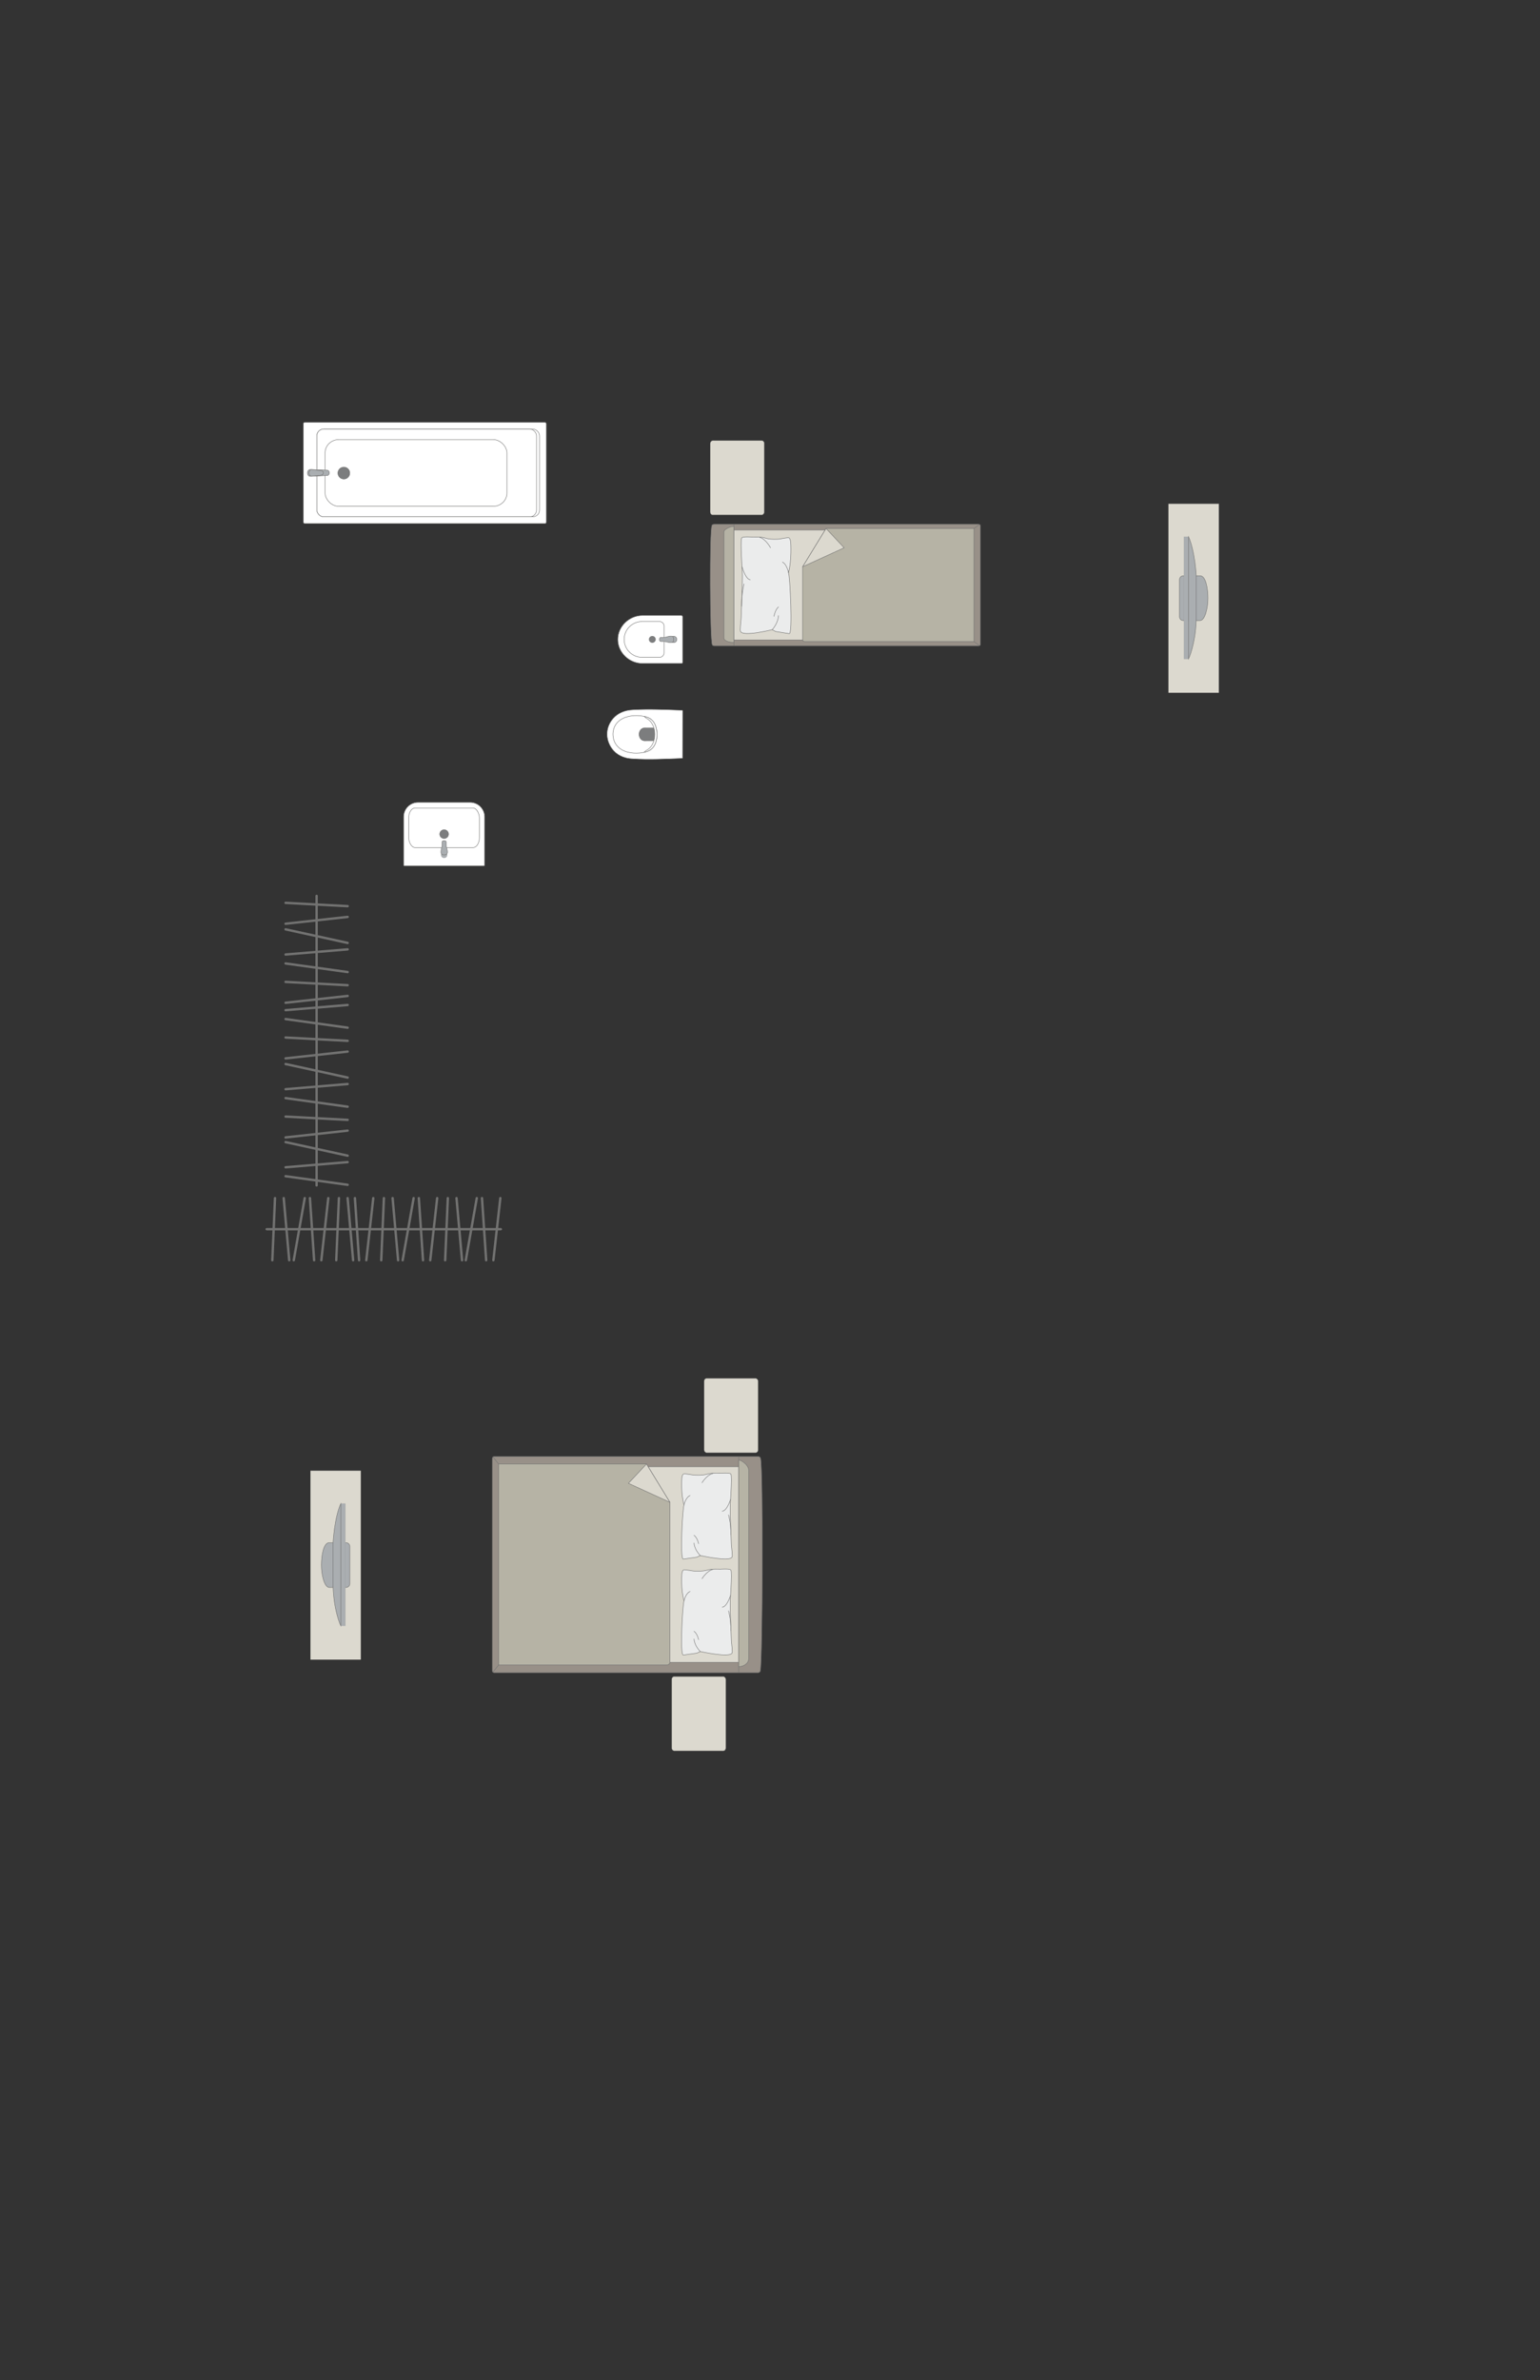 <?xml version="1.0" encoding="UTF-8"?>
<!DOCTYPE svg PUBLIC "-//W3C//DTD SVG 1.1//EN" "http://www.w3.org/Graphics/SVG/1.1/DTD/svg11.dtd">
<!-- Creator: CorelDRAW -->
<svg xmlns="http://www.w3.org/2000/svg" xml:space="preserve" width="114.05mm" height="176.199mm" version="1.1" style="shape-rendering:geometricPrecision; text-rendering:geometricPrecision; image-rendering:optimizeQuality; fill-rule:evenodd; clip-rule:evenodd"
viewBox="0 0 14228.41 21981.81"
 xmlns:xlink="http://www.w3.org/1999/xlink"
 xmlns:xodm="http://www.corel.com/coreldraw/odm/2003">
 <rect x="0" y="0" width="14228.41" height="21981.81" fill="#333333" stroke="none"/>
 <defs>
  <style type="text/css">
   <![CDATA[
    .str0 {stroke:#727271;stroke-width:4.39;stroke-miterlimit:22.926}
    .str1 {stroke:#727271;stroke-width:4.39;stroke-linejoin:round;stroke-miterlimit:22.926}
    .str2 {stroke:#727271;stroke-width:4.39;stroke-linecap:round;stroke-linejoin:round;stroke-miterlimit:22.926}
    .str3 {stroke:#727271;stroke-width:21.99;stroke-linecap:round;stroke-linejoin:round;stroke-miterlimit:22.926}
    .fil4 {fill:none}
    .fil7 {fill:#EBECEC}
    .fil5 {fill:#DCD9CF}
    .fil6 {fill:#B6B3A5}
    .fil2 {fill:#AAAEB1}
    .fil3 {fill:#989088}
    .fil1 {fill:#7C7D7E}
    .fil0 {fill:white}
   ]]>
  </style>
 </defs>
 <g id="мебель">
  <g id="_1807244116880">
   <rect class="fil0 str0" x="2802.25" y="3899.84" width="2245.6" height="935.67" rx="14.17" ry="14.14"/>
   <rect class="fil0 str1" x="2927.73" y="3962.38" width="2057.56" height="810.4" rx="63.31" ry="62.66"/>
   <rect class="fil0 str0" x="2927.73" y="3962.38" width="2029.37" height="810.4" rx="62.44" ry="62.66"/>
   <rect class="fil0 str0" x="3003.45" y="4060.01" width="1680.26" height="615.92" rx="126.44" ry="122.22"/>
   <ellipse class="fil1 str0" cx="3176.92" cy="4368.93" rx="54.99" ry="54.98"/>
   <g>
    <path class="fil2 str0" d="M2864.86 4336.4l156.83 5.76c15.39,0.57 21.22,13.84 21.22,25.41l0 0c0,10.92 -8.96,23.42 -19.37,23.89l-158.68 7.29c-13.26,0.6 -24.13,-14.04 -24.13,-31.18l0 0c0,-17.15 10.87,-31.66 24.13,-31.18z"/>
    <path class="fil2 str0" d="M2878.69 4336.92l87.23 9.48c9.98,1.09 21.16,4.65 21.16,21.18l0 0c0,16.08 -13.01,20.15 -21.16,21.03l-85.59 9.43c-11.6,1.27 -25.24,-12.04 -25.24,-30.47l0 0c0,-18.5 12.65,-31.86 23.6,-30.66z"/>
   </g>
  </g>
  <g id="_1807244127056">
   <path class="fil0 str0" d="M4343.96 7410.12l-481.74 0c-73.17,0 -133.01,59.85 -133.01,133.01l0 449.07c0,2.36 1.91,4.27 4.27,4.27l740 0c2.36,0 4.27,-1.91 4.27,-4.27l0 -448.31c0,-73.58 -60.19,-133.78 -133.78,-133.78z"/>
   <rect class="fil0 str0" x="3775.67" y="7462.31" width="654" height="365.11" rx="58.3" ry="93.53"/>
   <ellipse class="fil1 str0" cx="4103.48" cy="7703.3" rx="40.64" ry="40.44"/>
   <g>
    <circle class="fil2 str0" transform="matrix(1.80599E-15 -0.08 0.08 2.48551E-15 4103.54 7894.65)" r="360.34"/>
    <path class="fil2 str0" d="M4084.71 7807.64l0 -32.24c0,-6.46 6.94,-11.74 15.42,-11.74l6.69 0c8.48,0 15.42,5.28 15.42,11.74l0 32.37c0,20.73 34.86,86.67 -15.42,86.67l-6.69 0c-47.49,0 -15.42,-65.93 -15.42,-86.8z"/>
   </g>
  </g>
  <g id="_1807244131376">
   <path class="fil0 str0" d="M6307.01 6118.03l0 -422.45c0,-6.3 -5.16,-11.47 -11.48,-11.47l-359.51 0c-121.82,0 -227.84,99.64 -227.84,221.44l0 0c0,121.8 106,221.44 227.84,221.44l362.02 0c4.93,0 8.97,-4.04 8.97,-8.97z"/>
   <path class="fil0 str0" d="M6135.38 6029.09l0 -247.59c0,-22.79 -18.63,-41.43 -41.42,-41.43l-161.96 0c-90.87,0 -165.21,74.34 -165.21,165.21l0 0.02c0,90.87 74.34,165.21 165.21,165.21l161.96 0c22.79,0 41.42,-18.64 41.42,-41.43z"/>
   <circle class="fil1 str0" transform="matrix(-2.52613E-15 -0.095 -0.095 2.52707E-15 6026.87 5905.03)" r="330.08"/>
   <g>
    <ellipse class="fil2 str0" cx="6224.49" cy="5905.32" rx="28.85" ry="28.8"/>
    <path class="fil2 str0" d="M6137.49 5924.14l-32.24 0c-6.46,0 -11.74,-6.94 -11.74,-15.42l0 -6.69c0,-8.48 5.28,-15.42 11.74,-15.42l32.37 0c20.73,0 86.67,-34.86 86.67,15.42l0 6.69c0,47.49 -65.93,15.42 -86.8,15.42z"/>
   </g>
  </g>
  <g id="_1807244136320">
   <path class="fil0 str0" d="M6306.62 7000.65l0.76 -435.21c0,-3.76 -2.72,-6 -5.96,-6.13 -157.09,-5.68 -309.84,-12.87 -453.2,-4.07 -167.12,5.96 -234.77,128.34 -238.82,210.89 -7.68,83.71 50.9,236.12 238.82,241.78 149.69,10.42 302.13,1.43 453.2,-4.05 2.02,-0.19 5.16,-0.31 5.2,-3.21z"/>
   <path class="fil0 str0" d="M6001.37 6929.55c92.34,-49.89 92.34,-242.76 0,-295.93 -92.66,-46.92 -328.56,-41.84 -338.08,142.05 0,198.4 247.53,203.88 338.08,153.89z"/>
   <path class="fil1 str0" d="M6049.65 6781.59l0 -48.54c-0.02,-6.81 -5.63,-10.65 -10.98,-10.68 -28.66,-0.15 -57.31,-0.3 -85.97,-0.45 -65.73,9.31 -62.02,113.37 0.54,119.39 28.47,-0.16 56.95,-0.34 85.42,-0.5 5.19,0.19 10.82,-2.55 10.97,-7.37l0.02 -51.85z"/>
   <path class="fil0 str0" d="M5967.38 6932.62l-16.24 15.28c63.9,-12.89 116.26,-52.95 119.48,-166.05 -5.73,-103.5 -43.61,-150.18 -118.04,-165.11l16.83 15.18c53.28,25.08 81.19,88.23 80.24,149.66 1.04,58.11 -24.26,123.99 -82.26,151.04z"/>
  </g>
  <g id="_1807244139296">
   <g>
    <path class="fil3 str0" d="M6580.68 5954.63c-21.57,-48.03 -27.43,-1055.89 -2.4,-1103.08 0,-5.35 12.65,-9.72 22.06,-9.72l2439.5 0c9.42,0 17.14,4.37 17.14,9.72l0 1103.36c0,5.35 -7.72,9.72 -17.14,9.72l-2259.51 0 -179.98 0c-9.42,0 -19.66,-4.67 -19.66,-10.01z"/>
    <line class="fil4 str0" x1="6780.12" y1="5964.64" x2="6780.12" y2= "4841.84" />
    <polygon class="fil5 str0" points="6780.12,4894.7 8978.55,4894.7 8978.55,5911.07 6780.12,5911.07 "/>
    <line class="fil4 str0" x1="9051.39" y1="5962.08" x2="8978.55" y2= "5911.07" />
    <line class="fil4 str0" x1="8978.55" y1="4894.7" x2="9050.56" y2= "4844" />
    <path class="fil6 str0" d="M6780.12 5933.41c-41.93,-0.26 -89.96,-14.57 -91.78,-39.8l0 -982.19c0.7,-29.04 91.78,-60.74 91.78,-46.7l0 1068.68z"/>
    <path class="fil6 str0" d="M7632.1 4880.8l1366.47 0 0 1044.03 -1564.93 0c-14.16,-0.49 -17.72,-9.06 -17.72,-17.2 0,-338.34 0,-335.14 0,-673.48 39.55,-64.65 185.6,-303.37 216.18,-353.35z"/>
    <polygon class="fil5 str1" points="7632.11,4880.81 7799.12,5058.94 7415.93,5234.15 "/>
   </g>
   <g>
    <path class="fil7 str2" d="M6841.25 5829.65c-5.4,-11.09 3.27,-81.58 6.52,-122.49 0,0 12.55,-340.92 11,-374.32 3.17,-42.28 -21.92,-333.66 -5.95,-364.27 5.4,-16.51 100.84,-8.35 100.84,-8.35 0,0 76.3,-5.66 120.36,9.94 44.08,15.61 124.21,8.61 124.21,8.61 0,0 85.01,-16.32 88.63,-12.26 15.71,2.23 18.65,45.34 18.65,45.34 0,0 11.05,155.91 -20.4,277.94 13.01,20.98 40.93,572.57 6.16,562.2l-125.52 -20.01 -30.94 -16.77c0,0 -275.76,69.53 -293.57,14.43z"/>
    <path class="fil4 str2" d="M6932.02 5355.08c-46.26,-7.87 -75.9,-121.92 -75.9,-121.92"/>
    <path class="fil4 str2" d="M7119.03 5058.51c-51.72,-89.15 -100.02,-95.63 -100.02,-95.63"/>
    <path class="fil4 str2" d="M7229.46 5191.53c42.01,20.19 55.65,98.27 55.65,98.27"/>
    <path class="fil4 str2" d="M7134.82 5815.22c56.84,-63.81 58.04,-130.03 58.04,-130.03"/>
    <path class="fil4 str2" d="M7150.59 5692.07c14.3,-68.57 42.28,-86.71 42.28,-86.71"/>
    <path class="fil4 str2" d="M6851.6 5599.17c-0.39,-121.65 22.66,-206.45 22.66,-206.45"/>
   </g>
  </g>
  <rect class="fil5 str0" transform="matrix(1.29034E-14 -0.487 0.405 1.07249E-14 6562.12 4754.95)" width="1408.35" height="1232.31" rx="54.74" ry="54.74"/>
  <g id="_1806544560160">
   <rect class="fil5 str0" transform="matrix(6.2562E-15 -0.236 -0.252 -6.6673E-15 11261.4 6397.72)" width="7393.84" height="1848.47"/>
   <g>
    <path class="fil2 str0" d="M11160.07 5525.01l0 0c0,-84.4 -18.03,-207.36 -71.77,-207.36l-155.56 0c-19.41,0 -35.31,15.89 -35.31,35.31l0 342.94c0,19.41 15.88,35.31 35.31,35.31l153.62 0c48.84,0 73.71,-123.61 73.71,-206.2z"/>
    <rect class="fil2 str0" transform="matrix(3.7352E-15 -0.141 -0.152 -4.02768E-15 10981.2 6085.59)" width="8004.52" height="280.56"/>
    <path class="fil2 str0" d="M11052.22 5728.49l0 -411.99c0,0 -11.27,-225.38 -71,-359.81l0 1128.9c0,0 62.47,-130.16 71,-357.1z"/>
   </g>
  </g>
  <rect class="fil5 str0" transform="matrix(-1.29034E-14 -0.487 -0.405 1.07249E-14 7004.46 13415.9)" width="1408.35" height="1232.31" rx="54.74" ry="54.74"/>
  <rect class="fil5 str0" transform="matrix(-1.29034E-14 -0.487 -0.405 1.07249E-14 6705.47 16169.6)" width="1408.35" height="1232.31" rx="54.74" ry="54.74"/>
  <g id="_1806544566112">
   <g>
    <path class="fil3 str0" d="M7024.5 15429.79c21.57,-85.38 27.43,-1877.13 2.4,-1961.02 0,-9.51 -12.65,-17.28 -22.06,-17.28l-2439.5 0c-9.42,0 -17.14,7.77 -17.14,17.28l0 1961.53c0,9.51 7.72,17.28 17.14,17.28l2259.51 0 179.98 0c9.42,0 19.66,-8.28 19.66,-17.79z"/>
    <line class="fil4 str0" x1="6825.07" y1="15447.58" x2="6825.07" y2= "13451.5" />
    <polygon class="fil5 str0" points="6825.07,13545.47 4626.64,13545.47 4626.64,15352.35 6825.07,15352.35 "/>
    <line class="fil4 str0" x1="4553.79" y1="15443.04" x2="4626.64" y2= "15352.35" />
    <line class="fil4 str0" x1="4626.64" y1="13545.47" x2="4554.63" y2= "13455.33" />
    <path class="fil6 str0" d="M6825.07 15392.07c41.93,-0.46 89.96,-25.9 91.78,-70.74l0 -1746.13c-0.7,-51.62 -91.78,-107.98 -91.78,-83.01l0 1899.88z"/>
    <path class="fil6 str0" d="M5973.1 13520.76l-1366.49 0 0 1856.05 1553.87 0c14.17,0.07 28.34,-10.89 28.79,-24.46 0,-601.5 0,-876.74 0,-1478.24 -33.88,-55.38 -206.43,-337.43 -216.18,-353.35z"/>
    <polygon class="fil5 str1" points="5973.08,13520.77 5806.07,13698.9 6189.26,13874.11 "/>
   </g>
   <g>
    <path class="fil7 str2" d="M6763.94 14378.74c5.4,-9.87 -3.27,-72.52 -6.52,-108.89 0,0 -12.55,-303.03 -11,-332.72 -3.17,-37.59 21.92,-296.58 5.95,-323.8 -5.4,-14.66 -100.84,-7.42 -100.84,-7.42 0,0 -76.3,-5.03 -120.36,8.85 -44.08,13.89 -124.21,7.65 -124.21,7.65 0,0 -85.01,-14.51 -88.63,-10.89 -15.71,1.98 -18.65,40.3 -18.65,40.3 0,0 -11.05,138.58 20.4,247.05 -13.01,18.66 -40.93,508.97 -6.16,499.73l125.52 -17.78 30.94 -14.91c0,0 275.76,61.8 293.57,12.84z"/>
    <path class="fil4 str2" d="M6673.16 13956.89c46.26,-7 75.9,-108.38 75.9,-108.38"/>
    <path class="fil4 str2" d="M6486.15 13693.27c51.72,-79.23 100.02,-85 100.02,-85"/>
    <path class="fil4 str2" d="M6375.72 13811.52c-42.01,17.94 -55.65,87.34 -55.65,87.34"/>
    <path class="fil4 str2" d="M6470.36 14365.9c-56.84,-56.73 -58.04,-115.59 -58.04,-115.59"/>
    <path class="fil4 str2" d="M6454.59 14256.44c-14.3,-60.96 -42.28,-77.07 -42.28,-77.07"/>
    <path class="fil4 str2" d="M6753.58 14173.86c0.39,-108.14 -22.66,-183.52 -22.66,-183.52"/>
   </g>
   <g>
    <path class="fil7 str2" d="M6763.94 15265.03c5.4,-9.87 -3.27,-72.52 -6.52,-108.89 0,0 -12.55,-303.03 -11,-332.72 -3.17,-37.59 21.92,-296.58 5.95,-323.8 -5.4,-14.66 -100.84,-7.42 -100.84,-7.42 0,0 -76.3,-5.03 -120.36,8.85 -44.08,13.89 -124.21,7.65 -124.21,7.65 0,0 -85.01,-14.51 -88.63,-10.89 -15.71,1.98 -18.65,40.3 -18.65,40.3 0,0 -11.05,138.58 20.4,247.05 -13.01,18.66 -40.93,508.97 -6.16,499.73l125.52 -17.78 30.94 -14.91c0,0 275.76,61.8 293.57,12.84z"/>
    <path class="fil4 str2" d="M6673.16 14843.18c46.26,-7 75.9,-108.38 75.9,-108.38"/>
    <path class="fil4 str2" d="M6486.15 14579.56c51.72,-79.23 100.02,-85 100.02,-85"/>
    <path class="fil4 str2" d="M6375.72 14697.8c-42.01,17.94 -55.65,87.34 -55.65,87.34"/>
    <path class="fil4 str2" d="M6470.36 15252.19c-56.84,-56.73 -58.04,-115.59 -58.04,-115.59"/>
    <path class="fil4 str2" d="M6454.59 15142.73c-14.3,-60.96 -42.28,-77.07 -42.28,-77.07"/>
    <path class="fil4 str2" d="M6753.58 15060.14c0.39,-108.14 -22.66,-183.52 -22.66,-183.52"/>
   </g>
  </g>
  <g id="_1806544538080">
   <rect class="fil5 str0" transform="matrix(-6.2562E-15 -0.236 0.252 -6.6673E-15 2868.3 15327.2)" width="7393.84" height="1848.47"/>
   <g>
    <path class="fil2 str0" d="M2969.66 14454.52l0 0c0,-84.4 18.03,-207.36 71.77,-207.36l155.56 0c19.41,0 35.31,15.89 35.31,35.31l0 342.94c0,19.41 -15.88,35.31 -35.31,35.31l-153.62 0c-48.84,0 -73.71,-123.61 -73.71,-206.2z"/>
    <rect class="fil2 str0" transform="matrix(-3.7352E-15 -0.141 0.152 -4.02768E-15 3148.51 15015.1)" width="8004.52" height="280.56"/>
    <path class="fil2 str0" d="M3077.51 14657.99l0 -411.99c0,0 11.27,-225.38 71,-359.81l0 1128.9c0,0 -62.47,-130.16 -71,-357.1z"/>
   </g>
  </g>
  <g id="_1806544961488">
   <line class="fil4 str3" x1="2464.13" y1="11351.88" x2="4627.1" y2= "11351.88" />
   <line class="fil4 str3" x1="2516.13" y1="11638.7" x2="2540.82" y2= "11065.07" />
   <line class="fil4 str3" x1="2621.18" y1="11065.07" x2="2672.11" y2= "11638.7" />
   <line class="fil4 str3" x1="2714.06" y1="11638.7" x2="2815.45" y2= "11065.07" />
   <line class="fil4 str3" x1="2902.19" y1="11638.7" x2="2863.55" y2= "11065.07" />
   <line class="fil4 str3" x1="3033.12" y1="11065.07" x2="2968.83" y2= "11638.7" />
   <line class="fil4 str3" x1="3106.74" y1="11638.7" x2="3131.44" y2= "11065.07" />
   <line class="fil4 str3" x1="3211.67" y1="11065.07" x2="3262.61" y2= "11638.7" />
   <line class="fil4 str3" x1="3317.79" y1="11638.7" x2="3279.15" y2= "11065.07" />
   <line class="fil4 str3" x1="3448.72" y1="11065.07" x2="3384.44" y2= "11638.7" />
   <line class="fil4 str3" x1="3522.34" y1="11638.7" x2="3547.03" y2= "11065.07" />
   <line class="fil4 str3" x1="3627.38" y1="11065.07" x2="3678.19" y2= "11638.7" />
   <line class="fil4 str3" x1="3720.26" y1="11638.7" x2="3821.54" y2= "11065.07" />
   <line class="fil4 str3" x1="3869.74" y1="11065.07" x2="3908.39" y2= "11638.7" />
   <line class="fil4 str3" x1="3975.04" y1="11638.7" x2="4039.2" y2= "11065.07" />
   <line class="fil4 str3" x1="4137.64" y1="11065.07" x2="4112.94" y2= "11638.7" />
   <line class="fil4 str3" x1="4268.81" y1="11638.7" x2="4217.87" y2= "11065.07" />
   <line class="fil4 str3" x1="4405.06" y1="11065.07" x2="4303.67" y2= "11638.7" />
   <line class="fil4 str3" x1="4491.79" y1="11638.7" x2="4453.15" y2= "11065.07" />
   <line class="fil4 str3" x1="4622.73" y1="11065.07" x2="4558.44" y2= "11638.7" />
  </g>
  <g id="_1806544974688">
   <line class="fil4 str3" x1="2925.26" y1="8273.85" x2="2925.26" y2= "10947.44" />
   <line class="fil4 str3" x1="2638.44" y1="8338.13" x2="3212.07" y2= "8368.65" />
   <line class="fil4 str3" x1="3212.07" y1="8467.97" x2="2638.44" y2= "8530.92" />
   <line class="fil4 str3" x1="2638.44" y1="8582.78" x2="3212.07" y2= "8708.11" />
   <line class="fil4 str3" x1="2638.44" y1="8815.32" x2="3212.07" y2= "8767.56" />
   <line class="fil4 str3" x1="3212.07" y1="8977.16" x2="2638.44" y2= "8897.7" />
   <line class="fil4 str3" x1="2638.44" y1="9068.16" x2="3212.07" y2= "9098.69" />
   <line class="fil4 str3" x1="3212.07" y1="9197.87" x2="2638.44" y2= "9260.82" />
   <line class="fil4 str3" x1="2638.44" y1="9329.03" x2="3212.07" y2= "9281.28" />
   <line class="fil4 str3" x1="3212.07" y1="9490.88" x2="2638.44" y2= "9411.42" />
   <line class="fil4 str3" x1="2638.44" y1="9581.86" x2="3212.07" y2= "9612.39" />
   <line class="fil4 str3" x1="3212.07" y1="9711.71" x2="2638.44" y2= "9774.52" />
   <line class="fil4 str3" x1="2638.44" y1="9826.52" x2="3212.07" y2= "9951.7" />
   <line class="fil4 str3" x1="3212.07" y1="10011.3" x2="2638.44" y2= "10059.07" />
   <line class="fil4 str3" x1="2638.44" y1="10141.44" x2="3212.07" y2= "10220.76" />
   <line class="fil4 str3" x1="3212.07" y1="10342.44" x2="2638.44" y2= "10311.91" />
   <line class="fil4 str3" x1="2638.44" y1="10504.57" x2="3212.07" y2= "10441.61" />
   <line class="fil4 str3" x1="3212.07" y1="10672.98" x2="2638.44" y2= "10547.66" />
   <line class="fil4 str3" x1="2638.44" y1="10780.19" x2="3212.07" y2= "10732.44" />
   <line class="fil4 str3" x1="3212.07" y1="10942.04" x2="2638.44" y2= "10862.58" />
  </g>
 </g>
 <g id="контур">
  <polygon class="fil4" points="-0,0 14228.41,0 14228.41,21981.81 -0,21981.81 "/>
 </g>
</svg>
